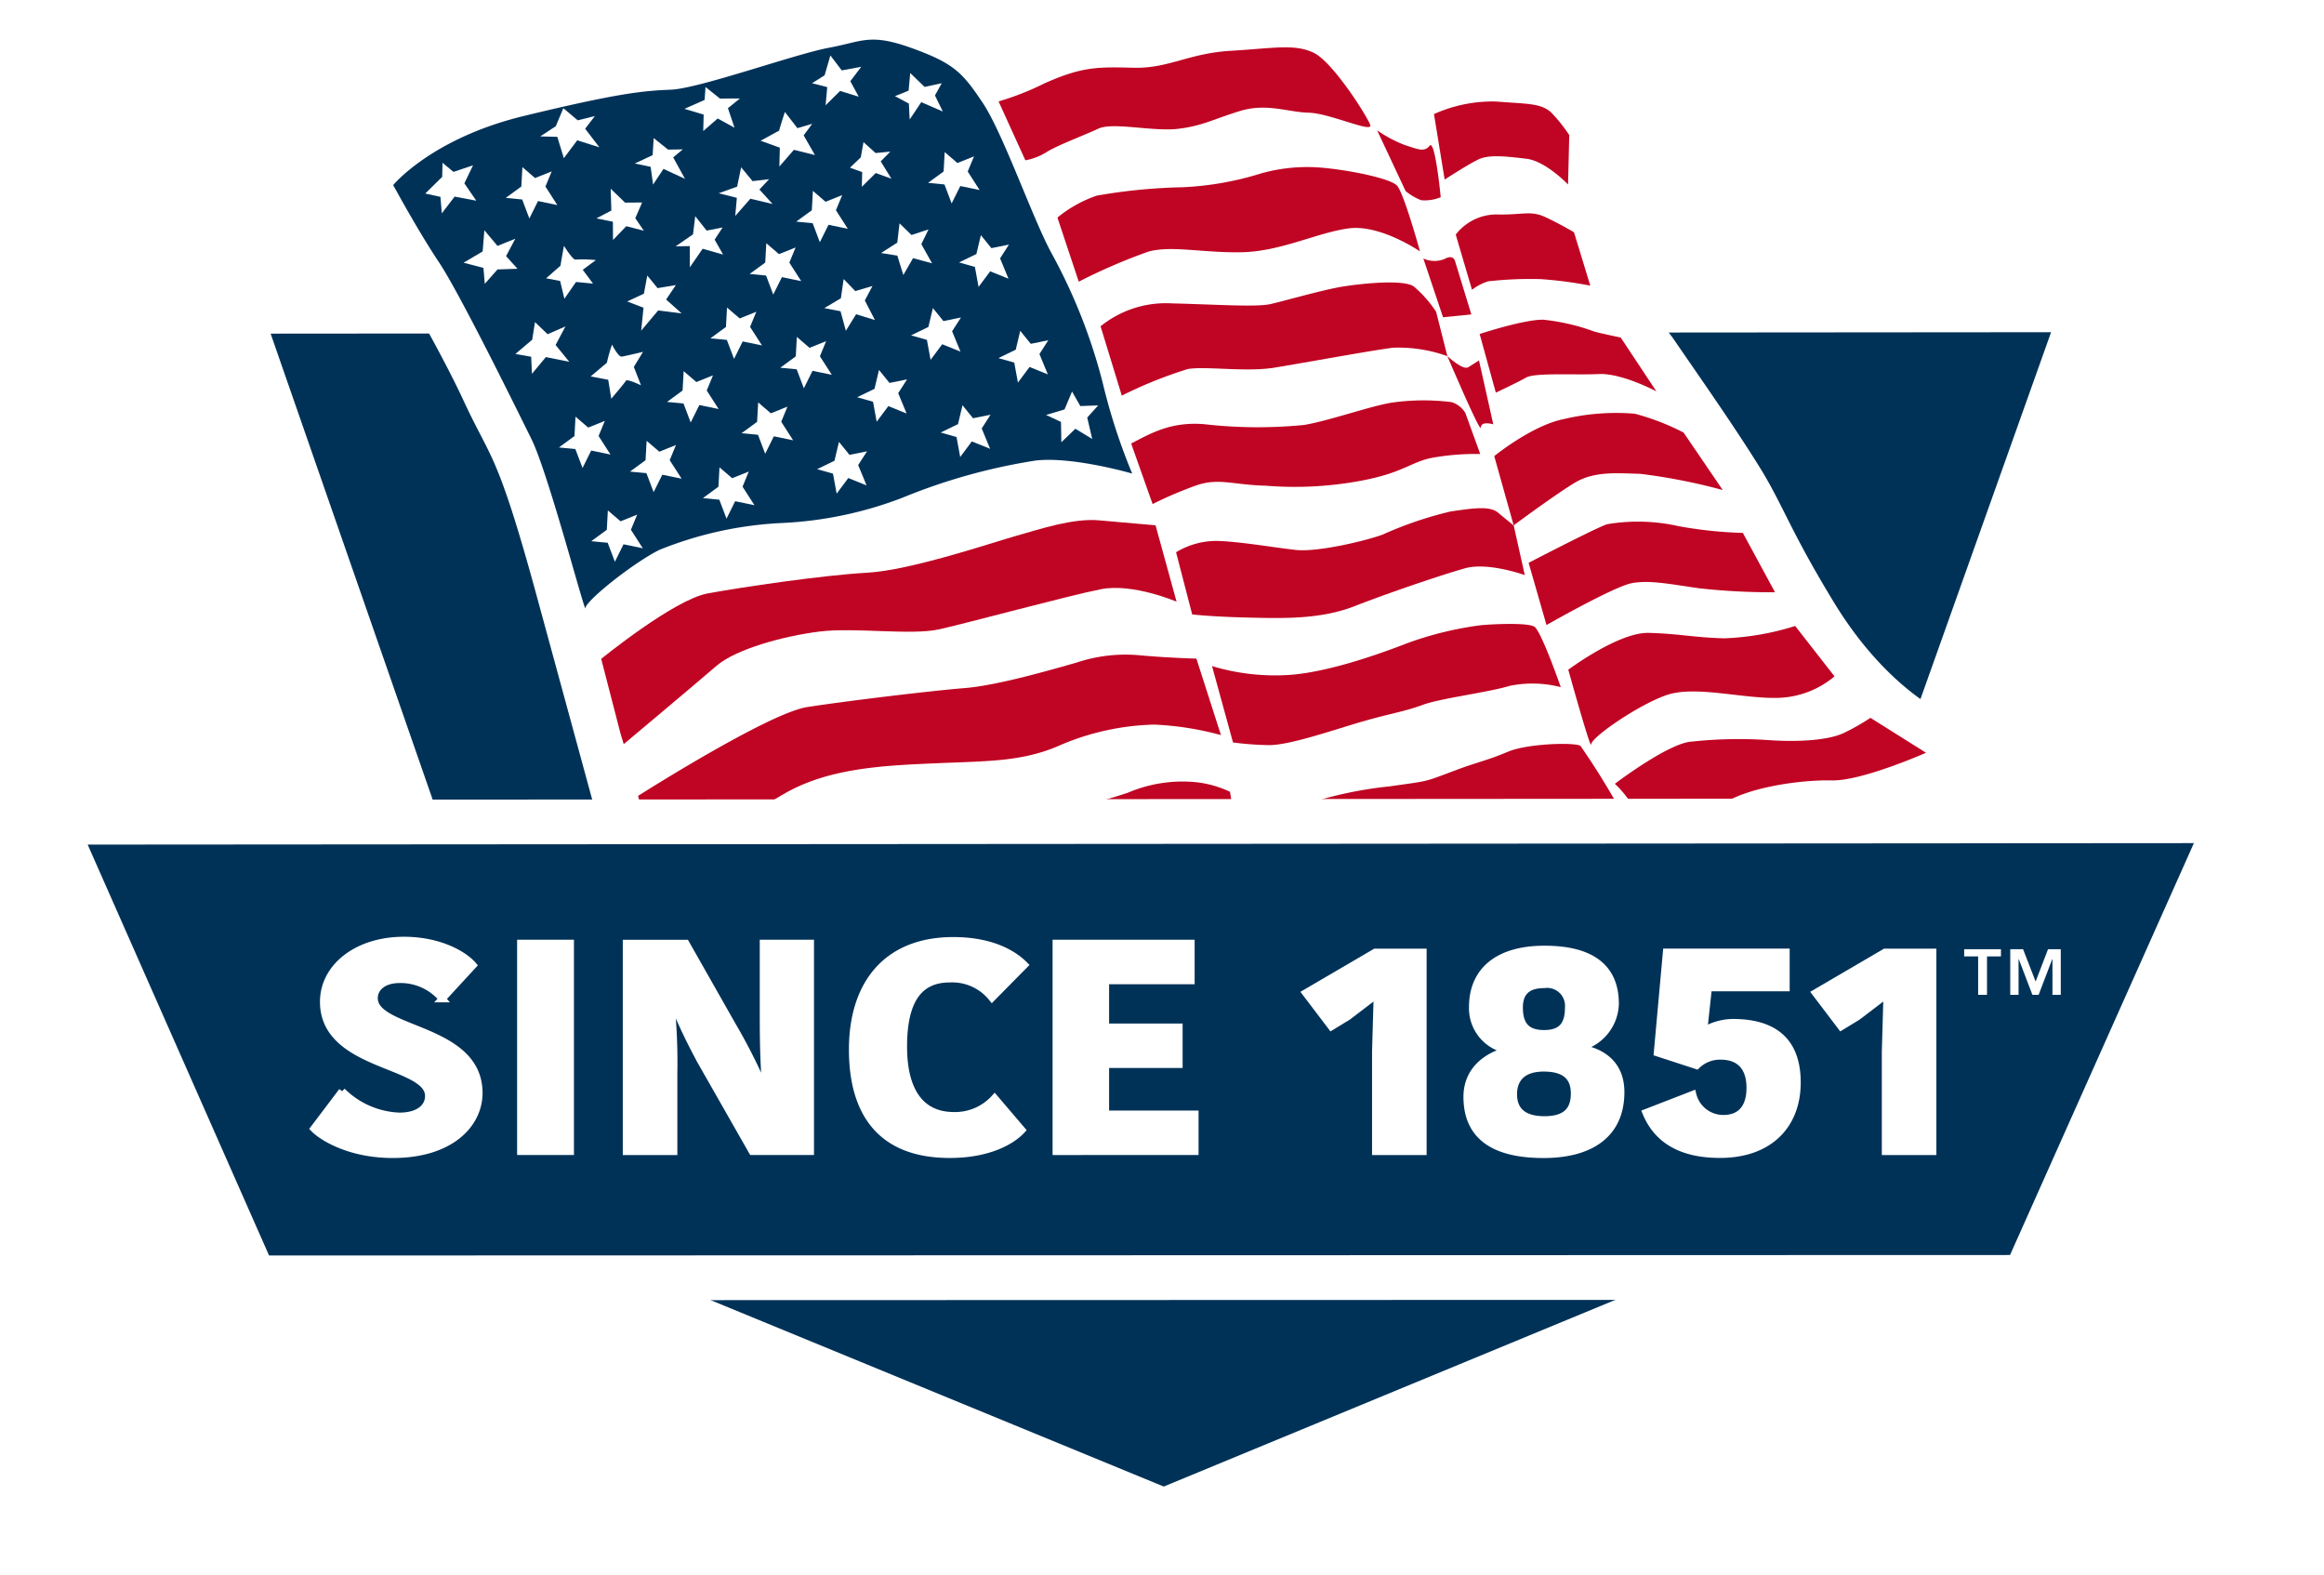 <svg xmlns="http://www.w3.org/2000/svg" xmlns:xlink="http://www.w3.org/1999/xlink" width="217.699" height="147.488" viewBox="0 0 217.699 147.488">
  <defs>
    <filter id="Path_169" x="0" y="23.224" width="217.699" height="124.265" filterUnits="userSpaceOnUse">
      <feOffset dx="2.235" dy="2.235" input="SourceAlpha"/>
      <feGaussianBlur stdDeviation="1.117" result="blur"/>
      <feFlood flood-color="#1a1818" flood-opacity="0.549"/>
      <feComposite operator="in" in2="blur"/>
      <feComposite in="SourceGraphic"/>
    </filter>
  </defs>
  <g id="SINCE_1851" data-name="SINCE 1851" transform="translate(106.612 71.58)">
    <g id="Group_89" data-name="Group 89" transform="translate(-101.982 -67.869)">
      <g transform="matrix(1, 0, 0, 1, -4.63, -3.71)" filter="url(#Path_169)">
        <path id="Path_169-2" data-name="Path 169" d="M837.806,375.733H804.382l17.941-50.384-173.185.138,17.475,50.246-32.77-.1,19.181,42.569h34.387l48.579,19.982,48.349-19.982H818.52Z" transform="translate(-629.21 -298.74)" fill="#003258" stroke="#fff" stroke-width="4.534"/>
      </g>
      <path id="Path_170" data-name="Path 170" d="M774.818,337.913s-9.267-34-11.165-40.962c-3.795-13.916-4.565-13.465-7.089-18.917-3.2-6.912-10.264-18.446-10.264-18.446a34.537,34.537,0,0,1,12.225-6.469c5.552-1.533,8.573-1.786,15.555-2.647,3.016-.372,6.088-2.542,11.505-3.456,3.1-.524,7.9-2.077,12.457,1.309,6.313,4.69,4.934,3.631,4.934,3.631a33.151,33.151,0,0,1,6.945-2.781c3.192-.816,2.225-.6,7.69-.66,3.663-.042,2.33-1.378,8.684-1.557,2.423-.068,5.2-1.827,8.718,2.652s1.372,4.172,5.034,5.789a20.7,20.7,0,0,0,2.534.884s.673-.162,1.188-1.334c.444-1.01-.247-2.013.076-2.138a15.174,15.174,0,0,1,10.343-.464s.669.239,2.211,2.456c.305.439-.236,5.008.2,7.314a34.16,34.16,0,0,0,6.27,14.167c2.2,3.214,5.575,8,7.977,11.871,2.019,3.253,2.737,5.729,6.943,12.632,5.656,9.282,12.106,11.971,12.106,11.971s-5.412,2.755-8.823,2.588a18.209,18.209,0,0,0-10.209,2.236c-3,1.543-2.027,2.112-5.98,4.134-6.638,3.394-8.38,1.129-8.38,1.129l-1.112-4.919s-5.426.586-7.826,2.143a13.343,13.343,0,0,1-7.2,2.324c-8.021-.138-7.811,2-10.928,2.566-9.123,1.659-5.231-1.793-7.385-2.786-1.441-.664-3.353-.446-6.838.7s-4,2.787-9.555,2.482c-8.324-.458-12.134-.644-17.73,2.4-2.275,1.238-6.126,4.659-8.569,6.58Z" transform="translate(-714.098 -245.965)" fill="none" stroke="#fff" stroke-width="8.131"/>
      <path id="Path_171" data-name="Path 171" d="M774.762,338.375s-9.267-34-11.165-40.962c-3.795-13.916-4.565-13.465-7.089-18.917-3.2-6.913-10.265-18.446-10.265-18.446a34.538,34.538,0,0,1,12.226-6.469c5.552-1.533,8.573-1.786,15.554-2.647,3.016-.372,6.089-2.542,11.505-3.456,3.1-.524,7.9-2.077,12.457,1.309,6.313,4.69,4.934,3.631,4.934,3.631a33.148,33.148,0,0,1,6.945-2.781c3.192-.816,2.225-.6,7.69-.66,3.662-.042,2.33-1.378,8.684-1.557,2.424-.068,5.2-1.827,8.718,2.652s1.371,4.172,5.034,5.789a20.691,20.691,0,0,0,2.533.884s.673-.162,1.188-1.334c.443-1.01-.247-2.013.076-2.138a15.174,15.174,0,0,1,10.343-.464s.669.239,2.211,2.456c.305.439-.237,5.008.2,7.315a34.168,34.168,0,0,0,6.27,14.167c2.2,3.214,5.575,8,7.977,11.871,2.019,3.253,2.737,5.729,6.943,12.632,5.656,9.282,12.106,11.971,12.106,11.971s-5.412,2.755-8.823,2.589a18.211,18.211,0,0,0-10.209,2.236c-3,1.543-2.027,2.112-5.98,4.134-6.638,3.394-8.38,1.129-8.38,1.129l-1.112-4.919s-5.426.586-7.826,2.143a13.343,13.343,0,0,1-7.2,2.324c-8.021-.138-7.81,2-10.928,2.567-9.123,1.658-5.231-1.793-7.385-2.786-1.442-.664-3.353-.446-6.838.7s-4,2.788-9.555,2.482c-8.324-.458-12.134-.644-17.73,2.4-2.276,1.238-6.126,4.659-8.569,6.58Z" transform="translate(-714.059 -246.295)" fill="#fff"/>
      <path id="Path_172" data-name="Path 172" d="M746.3,259s3.579-4.372,12.225-6.469,11.131-2.365,13.778-2.465,11.651-3.344,14.806-3.926,3.835-1.391,7.766.029,4.736,2.267,6.647,5.124,4.686,10.859,6.424,14.042a51.946,51.946,0,0,1,4.818,12.184,55.889,55.889,0,0,0,2.762,8.5s-5.578-1.627-9.058-1.218a54.909,54.909,0,0,0-12.481,3.488,36.05,36.05,0,0,1-11.3,2.361,34.971,34.971,0,0,0-11.466,2.522c-2.51,1.259-6.9,4.785-6.911,5.446s-3.484-12.646-5.057-15.826-6.762-13.72-8.674-16.577S746.3,259,746.3,259Z" transform="translate(-714.098 -245.376)" fill="#003258"/>
      <g id="Group_86" data-name="Group 86" transform="translate(51.687 0.723)">
        <path id="Path_173" data-name="Path 173" d="M944.358,252.967a26.527,26.527,0,0,0,4.339-1.709c3.51-1.565,5-1.528,8.3-1.445s5.157-1.358,9.128-1.589,5.966-.677,7.762.194,4.975,5.908,5.284,6.742-3.774-1.086-5.755-1.136-3.943-.925-6.441-.161-3.505,1.4-5.826,1.672-6.1-.648-7.436-.021-3.84,1.557-4.847,2.192a5.665,5.665,0,0,1-2,.776Z" transform="translate(-907.133 -247.902)" fill="#c00423"/>
        <path id="Path_174" data-name="Path 174" d="M963.606,291.763a11.853,11.853,0,0,1,3.687-2.056,53.033,53.033,0,0,1,8.117-.788,29.055,29.055,0,0,0,7.3-1.3,15.931,15.931,0,0,1,5.8-.516c2.473.227,6.255.983,6.9,1.66s2.159,6.168,2.159,6.168-3.736-2.572-6.721-2.151-6.333,2.155-9.971,2.229-6.594-.661-8.757-.054a52.939,52.939,0,0,0-6.515,2.812Z" transform="translate(-920.869 -275.819)" fill="#c00423"/>
        <path id="Path_175" data-name="Path 175" d="M977.721,328.909a9.729,9.729,0,0,1,6.664-2.147c4.294.108,7.923.364,9.253.066s4.991-1.362,6.816-1.647,5.636-.685,6.61,0a11.153,11.153,0,0,1,2.089,2.366l1.053,4.158a13.53,13.53,0,0,0-5.1-.789c-2.155.277-8.464,1.441-11.119,1.87s-6.441-.161-8.1.128a40.567,40.567,0,0,0-6.177,2.489Z" transform="translate(-930.943 -302.783)" fill="#c00423"/>
        <path id="Path_176" data-name="Path 176" d="M987.727,367.421c1.841-.945,3.687-2.056,6.821-1.812a44,44,0,0,0,9.418.07c2.49-.433,6.325-1.825,8.315-2.105a21.078,21.078,0,0,1,5.454-.029,2.29,2.29,0,0,1,1.3,1.024l1.391,3.836a22.958,22.958,0,0,0-4.637.38c-1.994.446-2.679,1.42-6.664,2.147a33.706,33.706,0,0,1-8.77.442c-3.138-.078-4.443-.772-6.61,0a37.273,37.273,0,0,0-4.009,1.717Z" transform="translate(-938.084 -330.317)" fill="#c00423"/>
        <path id="Path_177" data-name="Path 177" d="M1002.419,402.77a7.3,7.3,0,0,1,3.827-1.061c2.147.054,5.438.632,7.415.846s6.466-.83,8.133-1.449a35.22,35.22,0,0,1,6.334-2.155c1.99-.281,3.65-.57,4.459.112s1.458,1.193,1.458,1.193l1.04,4.653s-3.439-1.243-5.6-.636-7.163,2.3-10.334,3.542-6.639,1.156-10.107,1.069-5.115-.293-5.115-.293Z" transform="translate(-948.569 -355.48)" fill="#c00423"/>
        <path id="Path_178" data-name="Path 178" d="M1014.184,440.447a20.421,20.421,0,0,0,7.085.838c3.972-.231,9.31-2.246,11.313-3.022a32.071,32.071,0,0,1,6.816-1.647c1.491-.128,4.3-.223,4.954.124s2.5,5.681,2.5,5.681a10.614,10.614,0,0,0-4.789-.12c-2,.611-6.474,1.16-8.142,1.779s-2.828.756-5.491,1.515-7,2.3-8.98,2.254a29.478,29.478,0,0,1-3.3-.248Z" transform="translate(-956.965 -382.497)" fill="#c00423"/>
        <path id="Path_179" data-name="Path 179" d="M1016.193,481.75s3.79.425,5.627-.355a37.287,37.287,0,0,1,7.864-1.676c3.98-.562,3.094-.363,6.43-1.6,1.732-.643,2.831-.866,4.668-1.646s6.3-.889,6.789-.546a68.319,68.319,0,0,1,3.654,5.875s.97.85-.727,2.626a13.907,13.907,0,0,1-3.2,2.564l.013-.5s2.4-3.41,2.419-4.236-1.115-1.68-2.618-1.057-4.043.89-6.706,1.65-4.342,2.129-6.237,2.708c-2.664.815-5.52.468-8.01.9s-4.674,1.866-6.668,2.312a20.829,20.829,0,0,1-4.971.537,2.235,2.235,0,0,1-1.606-1.858l-.307-.917a8.284,8.284,0,0,0,1.955,1.123c.983.355,2.011-1.106,1.887-2.762S1016.193,481.75,1016.193,481.75Z" transform="translate(-955.837 -410.502)" fill="#c00423"/>
        <path id="Path_180" data-name="Path 180" d="M838.13,501.754s9.45-5.586,10.953-6.209,8.86-4.075,12.659-3.98a50.9,50.9,0,0,0,10.421-.4,56.618,56.618,0,0,0,8.48-2.1,13.078,13.078,0,0,1,6.3-1,9.891,9.891,0,0,1,3.282.909s.517,3.143.553,4.31a6.126,6.126,0,0,1-.392,2.469,3.471,3.471,0,0,0-1.953-1.206c-2.143-.219-4.946-.454-6.953.487s-5.355,2.675-7.836,2.778-7.593-.355-9.744-.244-6.792.656-9.137,1.92-13.473,10.447-14.31,10.864C840.242,510.459,838.13,501.754,838.13,501.754Z" transform="translate(-831.322 -419.249)" fill="#c00423"/>
        <path id="Path_181" data-name="Path 181" d="M826.4,459.778s12.183-7.747,15.833-8.317,11.606-1.527,14.752-1.779,8.307-1.775,10.47-2.382a14.467,14.467,0,0,1,6.131-.673c2.638.231,5.116.293,5.116.293l2.3,7.163a28.322,28.322,0,0,0-6.255-.983,23.765,23.765,0,0,0-8.807,1.928c-3.509,1.565-6.812,1.482-11.61,1.693s-9.925.413-14.116,2.786-11.7,8.09-11.7,8.09Z" transform="translate(-822.947 -389.669)" fill="#c00423"/>
        <path id="Path_182" data-name="Path 182" d="M816.162,422.5l-1.808-6.986s6.808-5.546,9.962-6.128,10.784-1.713,14.921-1.94,11.8-2.844,13.968-3.451,5.33-1.684,7.8-1.457,5.276.462,5.276.462l1.969,7.155s-4.088-1.755-7.077-1.169-12.473,3.158-15.132,3.753-7.927-.2-11.242.214-7.807,1.622-9.665,3.228-8.67,7.317-8.67,7.317Z" transform="translate(-814.354 -358.237)" fill="#c00423"/>
        <path id="Path_183" data-name="Path 183" d="M1068.2,275.038a12,12,0,0,0,2.609,1.387c1.147.359,1.8.706,2.312.058s1.036,4.818,1.036,4.818a3.852,3.852,0,0,1-1.825.285,5.04,5.04,0,0,1-1.466-.863Z" transform="translate(-995.516 -267.268)" fill="#c00423"/>
        <path id="Path_184" data-name="Path 184" d="M1083.312,316.665a2.5,2.5,0,0,0,1.982.05c.838-.475.987.19.987.19l1.528,5-2.651.264Z" transform="translate(-1006.299 -296.889)" fill="#c00423"/>
        <path id="Path_185" data-name="Path 185" d="M1091.169,348.906s1.453,1.358,1.957,1.041l1.007-.636,1.338,5.982s-1.148-.359-1.164.3S1091.169,348.906,1091.169,348.906Z" transform="translate(-1011.906 -319.985)" fill="#c00423"/>
        <path id="Path_186" data-name="Path 186" d="M1086.8,266.734a13.351,13.351,0,0,1,5.813-1.177c2.8.235,4.294.107,5.26,1.123a14.65,14.65,0,0,1,1.6,2.023l-.116,4.624s-2.093-2.2-3.906-2.411-3.46-.417-4.463.054-3.187,1.9-3.187,1.9Z" transform="translate(-1008.79 -260.483)" fill="#c00423"/>
        <path id="Path_187" data-name="Path 187" d="M1093.9,304.194a4.838,4.838,0,0,1,3.848-1.887c2.477.062,3.15-.417,4.62.281s2.609,1.387,2.609,1.387l1.527,5a38.136,38.136,0,0,0-4.611-.611,34.934,34.934,0,0,0-4.963.206,5.042,5.042,0,0,0-1.507.789Z" transform="translate(-1013.852 -286.655)" fill="#c00423"/>
        <path id="Path_188" data-name="Path 188" d="M1101.739,338.332s4.166-1.383,5.983-1.337a19.657,19.657,0,0,1,4.764,1.111c.657.182,2.465.557,2.465.557l3.344,5.041s-3.262-1.734-5.412-1.623-5.945-.149-6.784.326-2.845,1.416-2.845,1.416Z" transform="translate(-1019.45 -311.483)" fill="#c00423"/>
        <path id="Path_189" data-name="Path 189" d="M1106.51,371.489s3.542-2.886,6.532-3.472a21.266,21.266,0,0,1,6.622-.5,22.249,22.249,0,0,1,4.583,1.767l3.666,5.38a55.131,55.131,0,0,0-7.729-1.516c-2.147-.054-4.29-.273-6.135.838s-5.719,3.988-5.719,3.988Z" transform="translate(-1022.855 -333.204)" fill="#c00423"/>
        <path id="Path_190" data-name="Path 190" d="M1117.756,406.9s6.362-3.311,7.361-3.617a17.285,17.285,0,0,1,6.606.166,38.712,38.712,0,0,0,6.1.648l3.011,5.557a60.648,60.648,0,0,1-7.107-.371c-2.8-.4-4.607-.776-6.267-.487s-8.03,3.93-8.03,3.93Z" transform="translate(-1030.88 -358.62)" fill="#c00423"/>
        <path id="Path_191" data-name="Path 191" d="M1130.732,441.263s4.715-3.517,7.523-3.447,4.286.438,7.093.508a25.031,25.031,0,0,0,6.639-1.156l3.683,4.719a8.56,8.56,0,0,1-5.339,2.015c-3.307.082-7.737-1.185-10.4-.26s-7.04,3.955-7.056,4.615S1130.732,441.263,1130.732,441.263Z" transform="translate(-1040.141 -382.974)" fill="#c00423"/>
        <path id="Path_192" data-name="Path 192" d="M1140.1,473.394s5.054-3.84,7.2-3.951a41.2,41.2,0,0,1,6.944-.157c3.3.248,5.949-.016,7.287-.644a21.021,21.021,0,0,0,2.514-1.424l5.206,3.27s-6.015,2.659-8.823,2.589-8.113.623-10.47,2.382a49.335,49.335,0,0,1-5.719,3.988,19.4,19.4,0,0,1-6.494,1.986c.33.008,1.668-.619,2.87-2.407s1.866-1.936,1.4-3.1A9.258,9.258,0,0,0,1140.1,473.394Z" transform="translate(-1045.147 -404.419)" fill="#c00423"/>
      </g>
      <path id="Path_193" data-name="Path 193" d="M758.391,286.982l.033-1.321,1.025.852,1.833-.615-.813,1.687,1.116,1.625-2.029-.381-1.2,1.568-.127-1.546-1.424-.311Z" transform="translate(-721.6 -274.125)" fill="#fff"/>
      <path id="Path_194" data-name="Path 194" d="M795.862,269.487l-1.456.955,1.6.04.611,2,1.254-1.676,2.077.658-1.334-1.741.911-1.189-1.607.4-1.349-1.135Z" transform="translate(-748.43 -261.377)" fill="#fff"/>
      <path id="Path_195" data-name="Path 195" d="M843.464,262.091l.086-1.21,1.35,1.08,1.873-.008-1.124.908.615,1.833-1.576-.866-1.352,1.178.039-1.541-1.8-.541Z" transform="translate(-782.09 -256.442)" fill="#fff"/>
      <path id="Path_196" data-name="Path 196" d="M827.116,277.578l1.35,1.08,1.378-.021-.9.749,1.106,2.011-2.015-.932-.973,1.463-.234-1.658-1.48-.312,1.672-.784Z" transform="translate(-770.513 -268.357)" fill="#fff"/>
      <path id="Path_197" data-name="Path 197" d="M784.689,287.084l1.186,1.021,1.558-.622-.586,1.418,1.113,1.735-1.808-.376-.812,1.632-.672-1.779-1.539-.149,1.459-1.065Z" transform="translate(-740.383 -275.141)" fill="#fff"/>
      <path id="Path_198" data-name="Path 198" d="M771.274,307.741l1.23,1.463,1.669-.674-.867,1.631,1.072,1.184-1.874.063-1.19,1.347-.128-1.49-1.861-.487,1.789-1.057Z" transform="translate(-730.531 -289.884)" fill="#fff"/>
      <path id="Path_199" data-name="Path 199" d="M812.779,296.931l1.4-.736-.059-2.04,1.345,1.3,1.6-.015-.643,1.471.8,1.177-1.642-.427-1.244,1.291-.012-1.708Z" transform="translate(-761.543 -280.188)" fill="#fff"/>
      <path id="Path_200" data-name="Path 200" d="M797.674,314.682c.067-.494.322-1.865.322-1.865s.794,1.287,1.069,1.294a10.933,10.933,0,0,1,1.927.048c-.168.106-1.234.905-1.234.905l.959,1.291-1.593-.15-1.086,1.57-.4-1.663-1.316-.253Z" transform="translate(-749.798 -293.506)" fill="#fff"/>
      <path id="Path_201" data-name="Path 201" d="M883.333,253.155l1.175-.742.542-1.859,1.066,1.4,1.826-.34-1.025,1.351.79,1.452-1.749-.54-1.356,1.343.153-1.7Z" transform="translate(-811.894 -249.071)" fill="#fff"/>
      <path id="Path_202" data-name="Path 202" d="M868.241,270.783c.062-.274.539-1.749.539-1.749l1.174,1.517,1.387-.406-.8,1.082,1.055,1.844-1.971-.49-1.361,1.563.044-1.762-1.8-.651Z" transform="translate(-799.888 -262.26)" fill="#fff"/>
      <path id="Path_203" data-name="Path 203" d="M910.452,258.468l1.28-.519.151-1.649,1.345,1.3,1.606-.345L914.2,258.4l.734,1.506-2.016-.877-1.087,1.625-.073-1.489Z" transform="translate(-831.248 -253.172)" fill="#fff"/>
      <path id="Path_204" data-name="Path 204" d="M896.738,280.337l.256-1.426,1.131,1.02,1.38-.131-.9.914,1.006,1.623-1.474-.533-1.3,1.289.034-1.376-1.146-.414Z" transform="translate(-820.736 -269.309)" fill="#fff"/>
      <path id="Path_205" data-name="Path 205" d="M854.53,288.952l.376-1.808,1.069,1.294,1.547-.182-.906.969,1.233,1.353-2.081-.493-1.417,1.617.153-1.7-1.7-.428Z" transform="translate(-790.109 -275.184)" fill="#fff"/>
      <path id="Path_206" data-name="Path 206" d="M840.339,304.822l.208-1.7,1.068,1.349,1.495-.293-.745,1.138.791,1.4-1.914-.544-1.2,1.733-.005-1.983-1.323.022Z" transform="translate(-780.051 -286.585)" fill="#fff"/>
      <path id="Path_207" data-name="Path 207" d="M824.432,324.241l.318-1.7.962,1.181,1.715-.288-.915,1.354,1.455,1.3-2.2-.275-1.59,1.888.219-2.143-1.528-.589Z" transform="translate(-768.745 -300.446)" fill="#fff"/>
      <path id="Path_208" data-name="Path 208" d="M787.852,339.427l.261-1.646,1.184,1.131,1.671-.729-.925,1.74,1.283,1.574-2.193-.44-1.306,1.565-.07-1.6-1.481-.257Z" transform="translate(-742.629 -311.322)" fill="#fff"/>
      <path id="Path_209" data-name="Path 209" d="M812.427,346.84a14.067,14.067,0,0,1,.483-1.7s.576,1.171.908,1.125,1.994-.446,1.994-.446l-.862,1.411.673,1.725s-1.306-.639-1.422-.421-1.364,1.673-1.364,1.673l-.286-1.77-1.645-.316Z" transform="translate(-760.207 -316.577)" fill="#fff"/>
      <path id="Path_210" data-name="Path 210" d="M864.478,311.973l1.186,1.021,1.558-.622-.586,1.418,1.113,1.735-1.808-.376-.812,1.632L864.457,315l-1.539-.149,1.459-1.065Z" transform="translate(-797.325 -292.904)" fill="#fff"/>
      <path id="Path_211" data-name="Path 211" d="M879.719,294.849l1.186,1.021,1.558-.622-.586,1.417,1.113,1.735-1.808-.376-.812,1.632-.672-1.779-1.539-.149,1.459-1.065Z" transform="translate(-808.202 -280.683)" fill="#fff"/>
      <path id="Path_212" data-name="Path 212" d="M922.844,282.168l1.186,1.021,1.558-.622L925,283.985l1.113,1.735-1.808-.376-.812,1.632-.672-1.779-1.539-.149,1.459-1.065Z" transform="translate(-838.979 -271.633)" fill="#fff"/>
      <path id="Path_213" data-name="Path 213" d="M907.631,305.473l1.122,1.092,1.593-.525-.672,1.379,1.005,1.8-1.782-.486-.91,1.579-.561-1.817-1.527-.243,1.521-.974Z" transform="translate(-827.998 -288.265)" fill="#fff"/>
      <path id="Path_214" data-name="Path 214" d="M889.141,323.691l1.087,1.126,1.609-.476-.715,1.357.949,1.831-1.766-.541-.959,1.55-.5-1.834-1.518-.29,1.551-.926Z" transform="translate(-814.741 -301.266)" fill="#fff"/>
      <path id="Path_215" data-name="Path 215" d="M874.481,342.624l1.188,1.019,1.557-.625-.584,1.419,1.116,1.734-1.809-.373-.809,1.634-.675-1.778-1.539-.146,1.457-1.068Z" transform="translate(-804.468 -314.778)" fill="#fff"/>
      <path id="Path_216" data-name="Path 216" d="M861.826,364.045l1.188,1.019,1.557-.625-.584,1.419,1.116,1.734-1.809-.373-.809,1.634-.675-1.778-1.539-.146,1.457-1.068Z" transform="translate(-795.436 -330.066)" fill="#fff"/>
      <path id="Path_217" data-name="Path 217" d="M849.175,385.275l1.188,1.019,1.557-.625-.584,1.419,1.116,1.734-1.809-.373-.809,1.634-.675-1.778-1.539-.146,1.457-1.068Z" transform="translate(-786.408 -345.216)" fill="#fff"/>
      <path id="Path_218" data-name="Path 218" d="M837.458,353.817l1.188,1.019,1.557-.625-.584,1.418,1.116,1.734-1.809-.373-.809,1.634-.675-1.778L835.9,356.7l1.457-1.068Z" transform="translate(-778.046 -322.766)" fill="#fff"/>
      <path id="Path_219" data-name="Path 219" d="M851.637,333.011l1.188,1.019,1.557-.625-.584,1.419,1.116,1.733-1.809-.373-.809,1.634-.675-1.778-1.539-.146,1.457-1.068Z" transform="translate(-788.165 -307.917)" fill="#fff"/>
      <path id="Path_220" data-name="Path 220" d="M802.074,368.706l1.188,1.019,1.557-.625-.584,1.418,1.116,1.734-1.809-.373-.809,1.634-.675-1.778-1.539-.146,1.457-1.068Z" transform="translate(-752.793 -333.392)" fill="#fff"/>
      <path id="Path_221" data-name="Path 221" d="M825.345,376.6l1.188,1.019,1.557-.625-.584,1.419,1.116,1.734-1.809-.373L826,381.406l-.675-1.778-1.539-.146,1.457-1.068Z" transform="translate(-769.402 -339.024)" fill="#fff"/>
      <path id="Path_222" data-name="Path 222" d="M812.656,399.366l1.188,1.019,1.557-.625-.584,1.419,1.116,1.733-1.809-.373-.809,1.634-.675-1.778-1.539-.146,1.457-1.068Z" transform="translate(-760.346 -355.272)" fill="#fff"/>
      <path id="Path_223" data-name="Path 223" d="M887.033,376.949l.985,1.217,1.644-.334-.83,1.29.786,1.906-1.712-.693-1.09,1.461-.343-1.871-1.487-.421,1.626-.788Z" transform="translate(-813.073 -339.274)" fill="#fff"/>
      <path id="Path_224" data-name="Path 224" d="M900.126,353.422l.985,1.217,1.644-.334-.83,1.29.786,1.906L901,356.809l-1.09,1.461-.343-1.871-1.487-.421,1.626-.788Z" transform="translate(-822.417 -322.484)" fill="#fff"/>
      <path id="Path_225" data-name="Path 225" d="M917.759,333.183l.985,1.217,1.644-.334-.83,1.29.786,1.906-1.712-.692-1.09,1.461-.343-1.871-1.487-.421,1.626-.788Z" transform="translate(-835.001 -308.04)" fill="#fff"/>
      <path id="Path_226" data-name="Path 226" d="M933.457,309.332l.985,1.217,1.644-.334-.83,1.29.786,1.906-1.712-.693-1.09,1.461-.343-1.871-1.487-.421,1.626-.788Z" transform="translate(-846.204 -291.019)" fill="#fff"/>
      <path id="Path_227" data-name="Path 227" d="M946.332,340.626l.985,1.217,1.644-.334-.83,1.29.786,1.906-1.712-.693-1.09,1.461-.343-1.871-1.487-.421,1.626-.788Z" transform="translate(-855.392 -313.352)" fill="#fff"/>
      <path id="Path_228" data-name="Path 228" d="M927.447,364.97l.985,1.217,1.644-.334-.83,1.29.786,1.906-1.712-.693-1.09,1.461-.343-1.871-1.487-.421,1.625-.788Z" transform="translate(-841.915 -330.725)" fill="#fff"/>
      <path id="Path_229" data-name="Path 229" d="M962.315,360.483l.775,1.36,1.676-.063-1.028,1.138.466,2.009-1.577-.961-1.313,1.265-.035-1.9-1.4-.657,1.732-.514Z" transform="translate(-866.522 -327.523)" fill="#fff"/>
      <g id="Path_230" data-name="Path 230" transform="translate(-642.771 -432.937)" fill="#003258">
        <path d="M 661.98 548.912 L 661.428 547.662 L 644.435 509.176 L 643.137 506.236 L 646.351 506.233 L 843.651 506.096 L 846.885 506.093 L 845.567 509.046 L 828.344 547.624 L 827.79 548.865 L 826.431 548.865 L 663.346 548.911 L 661.98 548.912 Z" stroke="none"/>
        <path d="M 663.345 546.815 L 826.43 546.769 L 843.653 508.192 L 646.353 508.33 L 663.345 546.815 M 660.614 551.008 L 639.921 504.142 L 850.117 503.995 L 829.15 550.961 L 660.614 551.008 Z" stroke="none" fill="#fff"/>
      </g>
      <g id="Group_87" data-name="Group 87" transform="translate(24.76 84.356)">
        <path id="Path_231" data-name="Path 231" d="M731.07,554.557c0-3.088-9.843-2.671-9.843-8.82,0-3.227,3.109-5.759,7.527-5.759,3.565,0,5.79,1.5,6.491,2.337l-2.895,3.144a5.115,5.115,0,0,0-3.992-1.809c-1.523,0-2.377.779-2.377,1.753,0,3.144,9.813,2.671,9.813,8.875,0,2.921-2.651,5.759-8.075,5.759-4.114,0-6.673-1.669-7.4-2.42l2.651-3.506a8.046,8.046,0,0,0,5.363,2.337C730.186,556.449,731.07,555.586,731.07,554.557Z" transform="translate(-720.313 -539.978)" fill="#fff" stroke="#fff" stroke-width="0.662"/>
        <path id="Path_232" data-name="Path 232" d="M788,540.95h4.662v19.5H788Z" transform="translate(-768.619 -540.672)" fill="#fff" stroke="#fff" stroke-width="0.662"/>
        <path id="Path_233" data-name="Path 233" d="M826.732,546.264a54.823,54.823,0,0,1,.3,6.817v7.373h-4.449v-19.5h5.577l4.358,7.679a52.99,52.99,0,0,1,3.017,5.982h.122c-.244-2.727-.244-5.425-.244-7.484V540.95h4.419v19.5h-5.455l-4.693-8.235a53.194,53.194,0,0,1-2.834-5.954Z" transform="translate(-793.303 -540.672)" fill="#fff" stroke="#fff" stroke-width="0.662"/>
        <path id="Path_234" data-name="Path 234" d="M906,540.075c4.205,0,6.094,1.7,6.674,2.282l-3.047,3.088a4.768,4.768,0,0,0-3.962-1.78c-2.864,0-4.327,1.975-4.327,6.343,0,4.034,1.524,6.455,4.723,6.455a4.991,4.991,0,0,0,3.809-1.641l2.56,3c-.914,1-3.078,2.281-6.765,2.281-6.552,0-9.111-4.006-9.111-9.821C896.555,544.137,899.755,540.075,906,540.075Z" transform="translate(-846.09 -540.047)" fill="#fff" stroke="#fff" stroke-width="0.662"/>
        <path id="Path_235" data-name="Path 235" d="M963.176,560.453v-19.5h12.646v3.506h-8.014v4.34h6.887V552.3h-6.887v4.647h8.38v3.506Z" transform="translate(-893.635 -540.672)" fill="#fff" stroke="#fff" stroke-width="0.662"/>
        <path id="Path_236" data-name="Path 236" d="M1055.806,543.865v18.669h-4.449v-9.348l.152-5.286h-.122l-2.621,2-1.554.947-2.408-3.172,6.521-3.811Z" transform="translate(-951.89 -542.752)" fill="#fff" stroke="#fff" stroke-width="0.662"/>
        <path id="Path_237" data-name="Path 237" d="M1097.592,556.721c0-2.309,1.585-3.728,3.687-4.312V552.3a3.951,3.951,0,0,1-3.169-3.979c0-3.478,2.469-5.425,6.735-5.425,4.388,0,6.643,1.7,6.643,5.119a4.316,4.316,0,0,1-3.169,4.034v.111c1.92.362,3.687,1.475,3.687,4.118,0,3.951-2.834,5.842-7.252,5.842C1100.213,562.118,1097.592,560.477,1097.592,556.721Zm4.358-.25c0,1.474.853,2.393,2.9,2.393,2.011,0,2.8-.89,2.8-2.448,0-1.252-.548-2.393-2.865-2.393C1102.559,554.022,1101.95,555.274,1101.95,556.47Zm5.15-8.124a2.007,2.007,0,0,0-2.286-2.142c-1.706,0-2.316.863-2.316,2.142,0,1.5.549,2.448,2.316,2.448C1106.551,550.795,1107.1,549.876,1107.1,548.346Z" transform="translate(-989.563 -542.058)" fill="#fff" stroke="#fff" stroke-width="0.662"/>
        <path id="Path_238" data-name="Path 238" d="M1156.127,558.889l4.388-1.7a2.936,2.936,0,0,0,2.865,2.254c1.676,0,2.5-1.085,2.5-2.866,0-1.948-.975-2.977-2.773-2.977a3.112,3.112,0,0,0-2.225.89l-3.687-1.2.853-9.431h11.214V547.2h-7.283l-.427,3.951h.122a5.455,5.455,0,0,1,2.59-.7c4.205,0,6.033,2.059,6.033,5.62,0,4.006-2.62,6.733-7.222,6.733C1158.687,562.812,1156.919,560.808,1156.127,558.889Z" transform="translate(-1031.337 -542.752)" fill="#fff" stroke="#fff" stroke-width="0.662"/>
        <path id="Path_239" data-name="Path 239" d="M1222.576,543.865v18.669h-4.449v-9.348l.153-5.286h-.122l-2.621,2-1.554.947-2.407-3.172,6.521-3.811Z" transform="translate(-1070.908 -542.752)" fill="#fff" stroke="#fff" stroke-width="0.662"/>
      </g>
      <g id="Group_88" data-name="Group 88" transform="translate(179.363 85.189)">
        <path id="Path_240" data-name="Path 240" d="M1263.691,543.56h-1.307v3.6h-.831v-3.6h-1.307v-.674h3.445Zm3.248,2.356,1.162-3.03h1.193v4.275h-.779V543.82h-.02l-1.276,3.342h-.582l-1.276-3.342h-.021v3.342h-.778v-4.275h1.2Z" transform="translate(-1260.246 -542.886)" fill="#fff"/>
      </g>
    </g>
  </g>
</svg>
